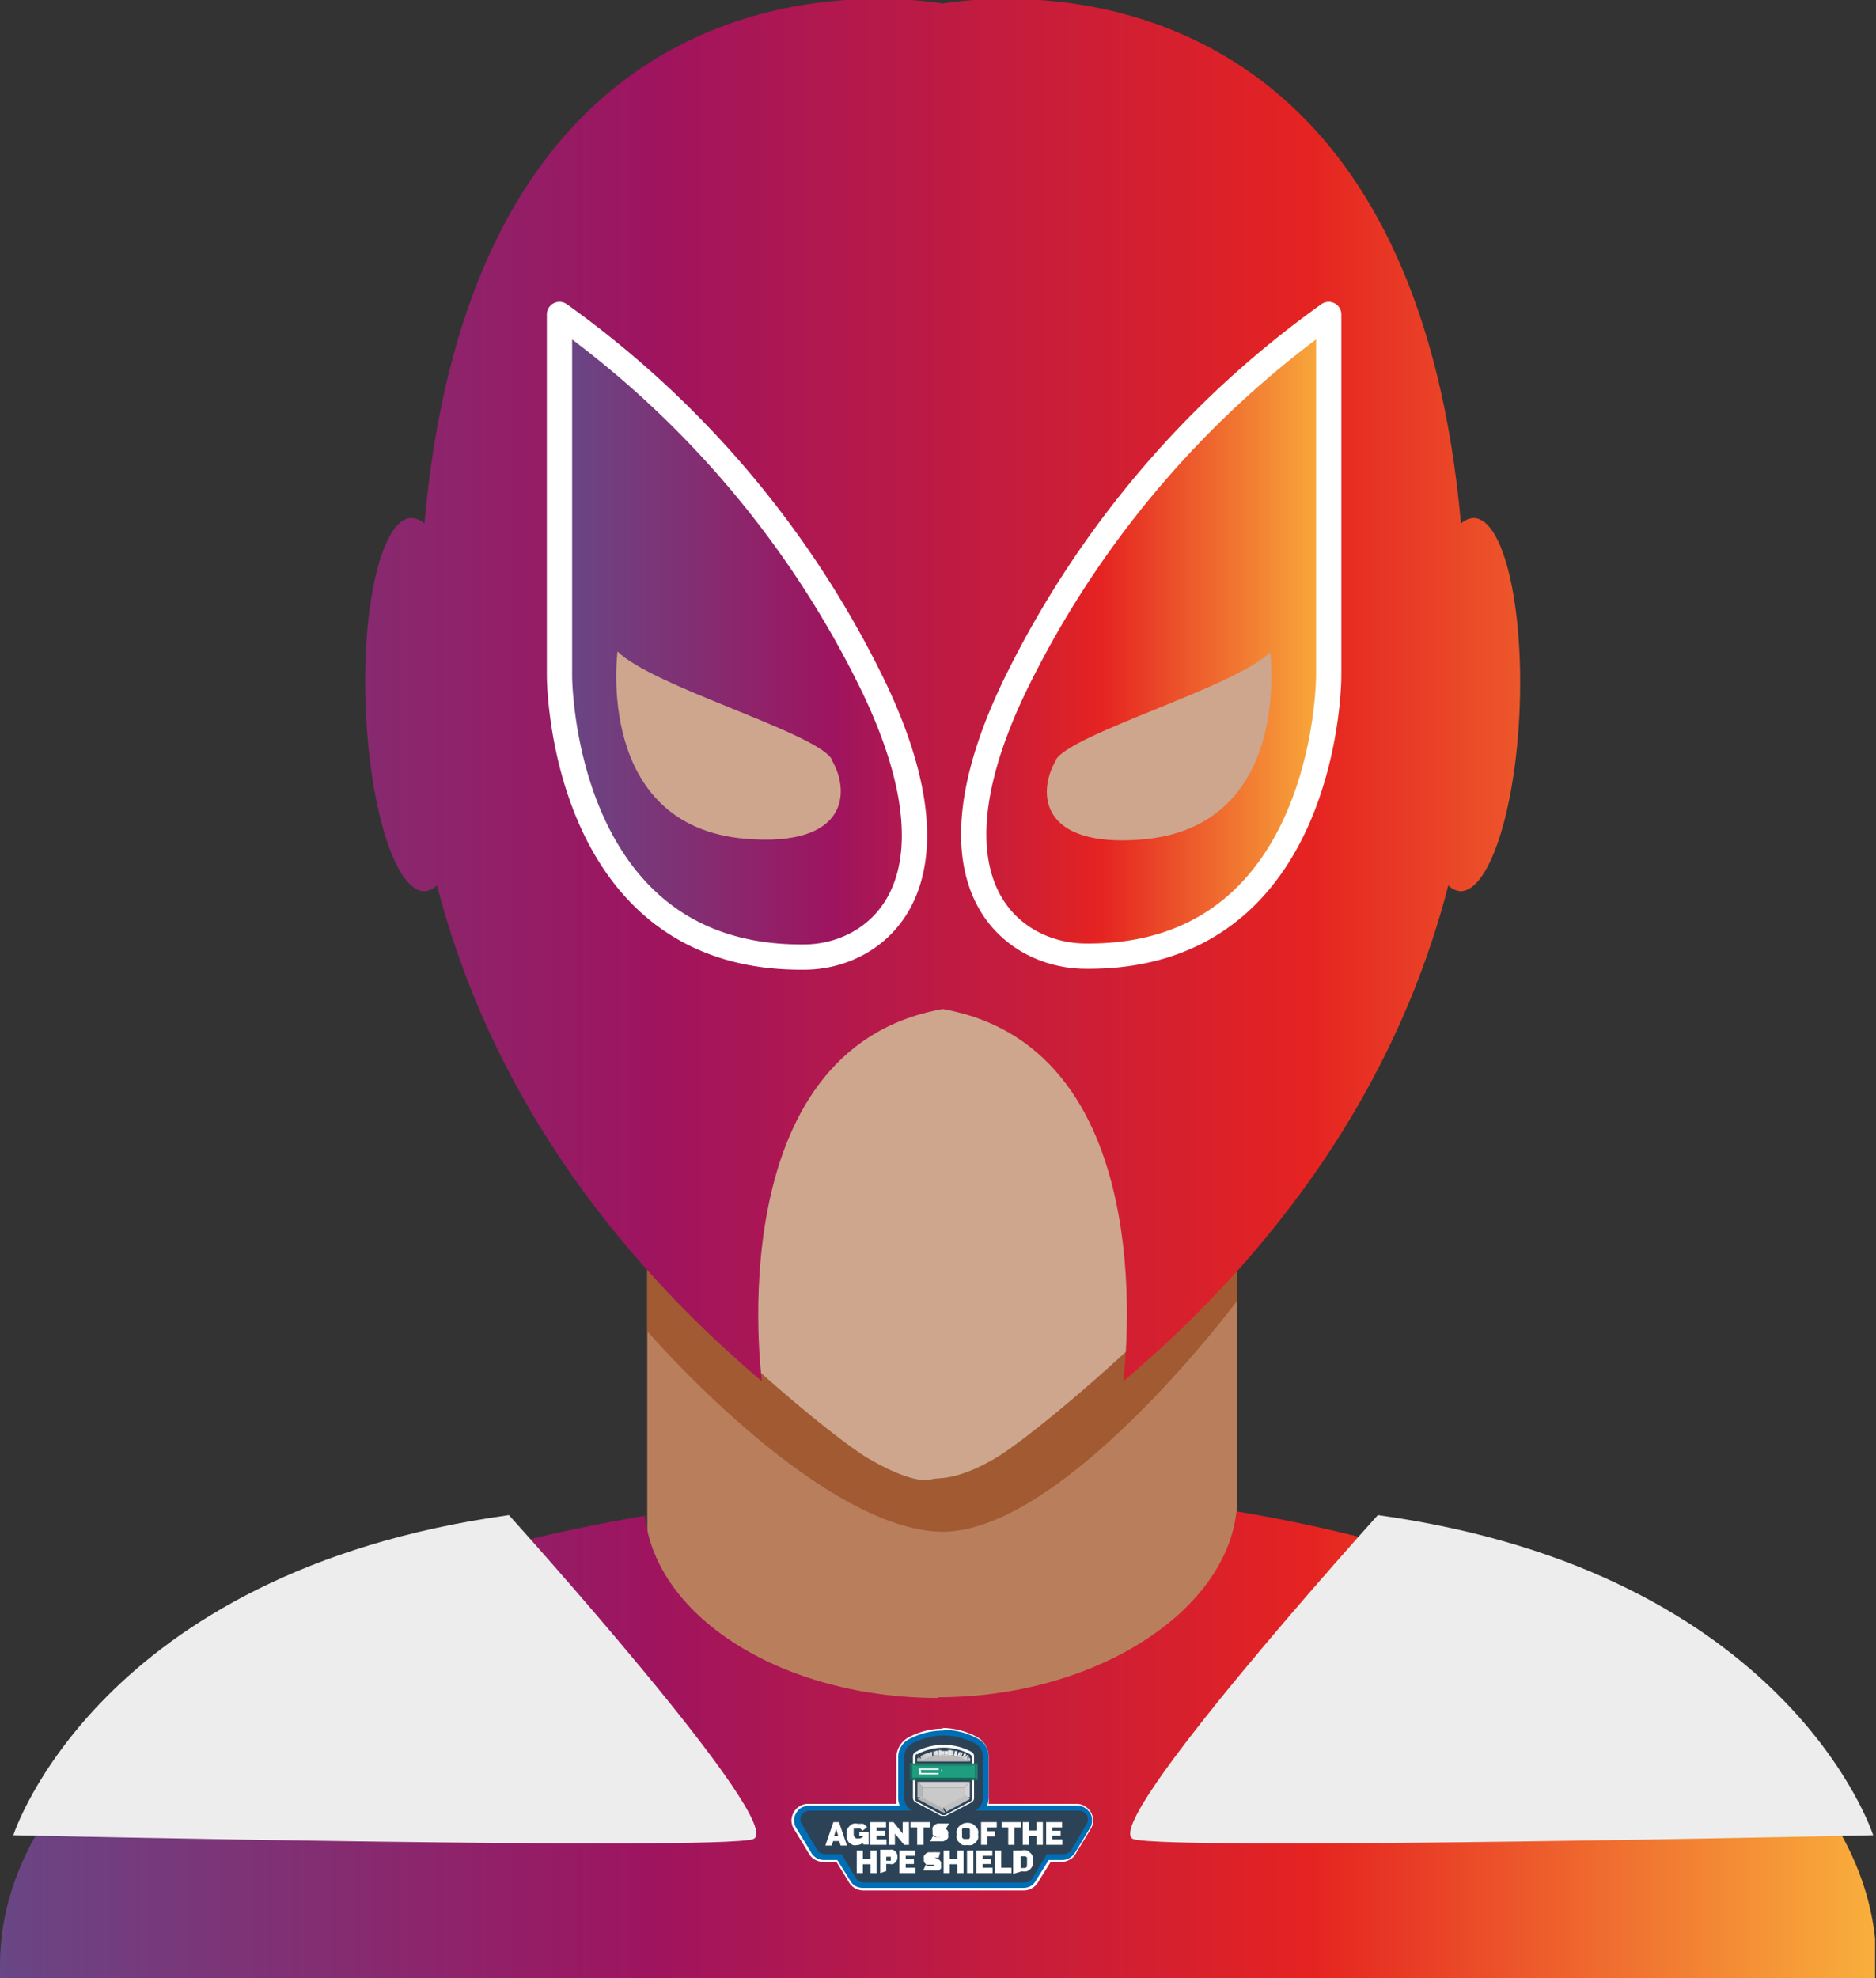 <svg id="fb1ece88-f789-4900-81ad-ac23f4ec773f" data-name="Layer 1" xmlns="http://www.w3.org/2000/svg" xmlns:xlink="http://www.w3.org/1999/xlink" viewBox="0 0 80.14 84.48">
  <rect x="0" y="0" width="80.14" height="84.48" fill="#333333" stroke="none"/>
  <defs>
    <clipPath id="b6cde42b-7dd9-48a3-a936-a229e7a84344" transform="translate(-257.9 -378.23)">
      <rect x="257.9" y="378.21" width="80.2" height="84.58" fill="none"/>
    </clipPath>
    <clipPath id="baa1208b-a96f-4c53-ade5-58f39a5d2a19" transform="translate(-257.9 -378.23)">
      <path d="M298,450.74c-6.65,0-12.08-3.43-12.55-7.78-16,2.66-27.55,10.24-27.55,19.18,0,.19,0,.38,0,.57H338V461c-.9-8.47-12-15.69-27.28-18.23-.47,4.34-6.11,7.94-12.76,7.94m2-72.51a16.92,16.92,0,0,0-1.79.18,17.19,17.19,0,0,0-1.8-.18h-1.86c-6,.28-16.79,3.44-18.48,22.39a.85.85,0,0,0-.57-.24c-1.23.05-2.11,3.65-1.94,8.05s1.29,7.93,2.53,7.89a.87.87,0,0,0,.52-.25c1.66,6.44,5.51,14.09,13.88,21.18,0,0-1.94-14.19,7.72-15.9,9.66,1.71,7.71,15.9,7.71,15.9,8.38-7.09,12.23-14.74,13.89-21.18a.85.85,0,0,0,.52.25c1.23,0,2.37-3.49,2.53-7.89s-.71-8-1.95-8.05a.84.84,0,0,0-.56.24c-1.69-18.95-12.52-22.11-18.48-22.39Z" fill="none"/>
    </clipPath>
    <linearGradient id="b7dc25b6-c0de-4565-8f25-67be757b438f" x1="4.2" y1="846.17" x2="5.2" y2="846.17" gradientTransform="matrix(80.2, 0, 0, -80.2, -337.1, 67901.31)" gradientUnits="userSpaceOnUse">
      <stop offset="0" stop-color="#684785"/>
      <stop offset="0.35" stop-color="#9e145f"/>
      <stop offset="0.7" stop-color="#e52321"/>
      <stop offset="1" stop-color="#f9b03c"/>
    </linearGradient>
    <clipPath id="e2fcb2b6-1360-4e80-aa77-57ef38e1fe37" transform="translate(-257.9 -378.23)">
      <path d="M281.8,407.1s0,12.11,10.46,12c3,0,7.05-2.92,3-11.46a42.08,42.08,0,0,0-13.45-15.94Zm19.41.5c-4.06,8.54,0,11.42,3,11.46,10.47.15,10.46-12,10.46-12V391.66a42.08,42.08,0,0,0-13.45,15.94" fill="none"/>
    </clipPath>
    <linearGradient id="f456ed67-2e6d-49f6-b88c-253858628150" x1="8.82" y1="853.11" x2="9.82" y2="853.11" gradientTransform="matrix(32.87, 0, 0, -32.87, -265.87, 28065.76)" xlink:href="#b7dc25b6-c0de-4565-8f25-67be757b438f"/>
    <clipPath id="be65ec96-4770-4998-9b6b-9fcd110d2a64" transform="translate(-257.9 -378.23)">
      <path d="M297.2,453.32a.06.06,0,0,1,.05.09.09.09,0,0,0,.06-.09Z" fill="none"/>
    </clipPath>
    <clipPath id="ef67ecd3-9ee9-4500-8ee4-48f5eebf06b9" transform="translate(-257.9 -378.23)">
      <path d="M299.12,453.32a.09.09,0,0,0,.05.09l.05-.08h-.1Z" fill="none"/>
    </clipPath>
    <clipPath id="f47eb1bf-71b7-4afa-92f2-b49397d97bd0" transform="translate(-257.9 -378.23)">
      <path d="M299.22,453.33h.11a.12.12,0,0,0-.05-.1Z" fill="none"/>
    </clipPath>
    <clipPath id="ea8b12e1-e078-407d-9f3a-150e7fca163b" transform="translate(-257.9 -378.23)">
      <path d="M297.15,453.22a.13.13,0,0,0-.06.1h.11a.06.06,0,0,1,.05.09,2,2,0,0,1,1-.24,2,2,0,0,1,1,.24l.11-.19a2.36,2.36,0,0,0-1.07-.27,2.32,2.32,0,0,0-1.06.27" fill="none"/>
    </clipPath>
    <clipPath id="bdb6462a-3182-45bb-bcbd-81a04c74ad46" transform="translate(-257.9 -378.23)">
      <path d="M299.22,455h0Zm-.1,0h.1l-.05-.09a.11.11,0,0,0-.05.09" fill="none"/>
    </clipPath>
    <clipPath id="bd73684f-3ef6-42dd-a5cb-55a996f40440" transform="translate(-257.9 -378.23)">
      <path d="M297.2,455Zm0,0h.1a.1.1,0,0,0-.06-.09Z" fill="none"/>
    </clipPath>
    <clipPath id="bf52f9c4-8ec4-446d-9f73-e17aedc23ca0" transform="translate(-257.9 -378.23)">
      <path d="M299.23,455h0l.06.1a.12.12,0,0,0,.05-.1Z" fill="none"/>
    </clipPath>
    <clipPath id="ad25c6fc-155d-4c81-ad81-b1cefcf3b1eb" transform="translate(-257.9 -378.23)">
      <path d="M297.2,455h-.11a.13.13,0,0,0,.06.1l.06-.1h0" fill="none"/>
    </clipPath>
  </defs>
  <title>hero-7</title>
  <rect x="27.65" y="50.95" width="25.19" height="25.19" fill="#b97f5c"/>
  <g clip-path="url(#b6cde42b-7dd9-48a3-a936-a229e7a84344)">
    <path d="M285.56,435.09s7,8.11,12.26,8.54,12.93-9.85,12.93-9.85v-4.6H285.56Z" transform="translate(-257.9 -378.23)" fill="#a25a32"/>
    <path d="M316.44,405l-2.1-.28c.47-8.73.79-16.49.79-16.49H280.3s.32,7.8.8,16.56l-1.58.21s-2.63,4.82-1.54,9.42a13.46,13.46,0,0,0,4.16,6.43,46.38,46.38,0,0,0,1,7.81c1.31,3.29,9.63,10.51,11.82,11.83,1.71,1,2.48,1,2.74.91s1,.11,2.74-.91c2.19-1.32,10.52-8.54,11.83-11.83a42.66,42.66,0,0,0,1-7.31,13.89,13.89,0,0,0,4.73-6.93c1.09-4.6-1.54-9.42-1.54-9.42" transform="translate(-257.9 -378.23)" fill="#cda68d"/>
  </g>
  <g clip-path="url(#baa1208b-a96f-4c53-ade5-58f39a5d2a19)">
    <rect width="80.14" height="84.48" fill="url(#b7dc25b6-c0de-4565-8f25-67be757b438f)"/>
  </g>
  <g clip-path="url(#e2fcb2b6-1360-4e80-aa77-57ef38e1fe37)">
    <rect x="23.88" y="13.43" width="32.89" height="27.56" fill="url(#f456ed67-2e6d-49f6-b88c-253858628150)"/>
  </g>
  <g clip-path="url(#b6cde42b-7dd9-48a3-a936-a229e7a84344)">
    <path d="M314.66,407.1V391.66a42.08,42.08,0,0,0-13.45,15.94c-4.07,8.54,0,11.42,3,11.46C314.67,419.21,314.66,407.1,314.66,407.1ZM281.8,391.66V407.1s0,12.11,10.46,12c3,0,7.05-2.92,3-11.46A42.08,42.08,0,0,0,281.8,391.66Z" transform="translate(-257.9 -378.23)" fill="none" stroke="#fff" stroke-linecap="round" stroke-linejoin="round" stroke-width="1.08"/>
    <path d="M303,410.71c-.8,1.38-.67,3.73,3.68,3.37,6.47-.54,5.48-8,5.48-8-1.49,1.49-8.49,3.47-9.16,4.6m-9.57,0c.81,1.38.68,3.73-3.67,3.37-6.48-.54-5.48-8-5.48-8,1.49,1.49,8.49,3.47,9.15,4.6" transform="translate(-257.9 -378.23)" fill="#cda68d"/>
    <path d="M316.76,442.93s-12.06,13.35-10.43,13.84,31.59-.17,31.59-.17-3.58-11.23-21.16-13.67" transform="translate(-257.9 -378.23)" fill="#ededed"/>
    <path d="M279.64,442.93s12.05,13.35,10.42,13.84-31.59-.17-31.59-.17,3.58-11.23,21.17-13.67" transform="translate(-257.9 -378.23)" fill="#ededed"/>
    <path d="M293.1,457.63a.53.53,0,0,1-.48-.3l-.65-1.07v0a.54.54,0,0,1,.49-.79h4a.74.74,0,0,1-.12-.42v-1.77a.78.78,0,0,1,.4-.68,3.1,3.1,0,0,1,1.46-.37,3,3,0,0,1,1.45.37.79.79,0,0,1,.41.68V455a.74.74,0,0,1-.12.42h4a.54.54,0,0,1,.46.26.53.53,0,0,1,0,.53v0l-.65,1.07a.54.54,0,0,1-.49.3Z" transform="translate(-257.9 -378.23)" fill="#2c4357"/>
    <path d="M298.21,452.05a3.11,3.11,0,0,0-1.53.39,1,1,0,0,0-.49.82V455a1.09,1.09,0,0,0,0,.26h-3.77a.67.67,0,0,0-.34.09.69.69,0,0,0-.26.25.8.8,0,0,0-.11.34.72.72,0,0,0,.08.35v0l.65,1.07a.65.65,0,0,0,.25.27.7.7,0,0,0,.37.11h10.19a.7.7,0,0,0,.37-.11.59.59,0,0,0,.25-.27l.65-1.07,0,0a.71.71,0,0,0,.07-.35.67.67,0,0,0-.1-.34.88.88,0,0,0-.26-.25.69.69,0,0,0-.34-.09h-3.76a.75.75,0,0,0,0-.26v-1.77a.94.94,0,0,0-.49-.82,3.17,3.17,0,0,0-1.53-.39m0,.32a2.89,2.89,0,0,1,1.38.35.62.62,0,0,1,.32.54V455a.61.61,0,0,1-.33.55l-.05,0H304a.39.39,0,0,1,.33.19.38.38,0,0,1,0,.37l-.65,1.09a.39.39,0,0,1-.35.21H293.1a.39.39,0,0,1-.35-.21l-.65-1.09a.38.38,0,0,1,0-.37.39.39,0,0,1,.33-.19h4.44l-.06,0a.62.62,0,0,1-.32-.55v-1.77a.62.62,0,0,1,.32-.54,2.89,2.89,0,0,1,1.38-.35" transform="translate(-257.9 -378.23)" fill="#fff"/>
    <path d="M294.76,458.82a.56.56,0,0,1-.49-.3l-.67-1.09a.56.56,0,0,1,0-.55.54.54,0,0,1,.46-.26h8.23a.56.56,0,0,1,.47.26.53.53,0,0,1,0,.53l-.69,1.12a.53.53,0,0,1-.48.29Z" transform="translate(-257.9 -378.23)" fill="#2c4357"/>
    <path d="M302.31,456.46h-8.23a.71.71,0,0,0-.6.34.71.71,0,0,0,0,.69l0,0,.67,1.09a.71.71,0,0,0,.62.38h6.87a.71.71,0,0,0,.62-.38l.68-1.09v0a.71.71,0,0,0-.63-1m0,.32a.39.39,0,0,1,.33.18.4.4,0,0,1,0,.38l-.68,1.11a.39.39,0,0,1-.35.21h-6.87a.39.39,0,0,1-.35-.21l-.67-1.11a.39.39,0,0,1,0-.38.4.4,0,0,1,.33-.18Z" transform="translate(-257.9 -378.23)" fill="#fff"/>
    <path d="M294.76,458.78a.51.51,0,0,1-.45-.28l-.56-.91h-.65a.51.51,0,0,1-.45-.28l-.65-1.08h0a.52.52,0,0,1,0-.5.5.5,0,0,1,.43-.24h4.09a.75.75,0,0,1-.15-.46v-1.77a.73.73,0,0,1,.38-.65,3.06,3.06,0,0,1,2.88,0,.75.75,0,0,1,.38.65V455a.76.76,0,0,1-.16.46H304a.51.51,0,0,1,.45.74h0l-.65,1.07a.51.51,0,0,1-.45.28h-.64l-.57.91a.51.51,0,0,1-.45.28Z" transform="translate(-257.9 -378.23)" fill="#2c4357"/>
    <path d="M298.21,452.13a3.15,3.15,0,0,0-1.5.38.86.86,0,0,0-.44.75V455a.77.77,0,0,0,.07.34h-3.89a.68.68,0,0,0-.31.08.58.58,0,0,0-.22.22.63.63,0,0,0-.1.3.67.67,0,0,0,.07.31v0l.65,1.07a.57.57,0,0,0,.22.24.58.58,0,0,0,.33.1h.58l.53.85a.67.67,0,0,0,.22.25.66.66,0,0,0,.33.09h6.87a.63.63,0,0,0,.33-.09.67.67,0,0,0,.22-.25l.53-.85h.58a.56.56,0,0,0,.33-.1.66.66,0,0,0,.23-.24l.65-1.07v0a.66.66,0,0,0,.06-.31.53.53,0,0,0-.09-.3.69.69,0,0,0-.23-.22.64.64,0,0,0-.3-.08h-3.87a.77.77,0,0,0,.07-.34v-1.77a.85.85,0,0,0-.45-.75,3.09,3.09,0,0,0-1.49-.38m0,.24a2.89,2.89,0,0,1,1.38.35.62.62,0,0,1,.32.54V455a.61.61,0,0,1-.33.55l-.05,0H304a.39.39,0,0,1,.33.19.38.38,0,0,1,0,.37l-.65,1.09a.39.39,0,0,1-.35.21h-.71l-.6,1a.39.39,0,0,1-.35.21h-6.87a.39.39,0,0,1-.35-.21l-.6-1h-.71a.39.39,0,0,1-.35-.21l-.65-1.09a.38.38,0,0,1,0-.37.39.39,0,0,1,.33-.19h4.44l-.06,0a.62.62,0,0,1-.32-.55v-1.77a.62.62,0,0,1,.32-.54,2.89,2.89,0,0,1,1.38-.35" transform="translate(-257.9 -378.23)" fill="#006eb7"/>
    <path d="M297.07,453.15a2.39,2.39,0,0,1,2.28,0s.06.07.06.05V455c0,.1,0,.14-.06.16l-1.09.58h-.11l-1.08-.58A.12.12,0,0,1,297,455v-1.77a.15.15,0,0,1,.07-.11m2.44.11a.21.21,0,0,0-.11-.19,2.5,2.5,0,0,0-1.19-.3,2.45,2.45,0,0,0-1.19.3.22.22,0,0,0-.12.19V455a.23.23,0,0,0,.12.2l1.08.57a.23.23,0,0,0,.11,0,.19.19,0,0,0,.1,0l1.09-.57a.22.22,0,0,0,.11-.2Z" transform="translate(-257.9 -378.23)" fill="#fff"/>
  </g>
  <g clip-path="url(#be65ec96-4770-4998-9b6b-9fcd110d2a64)">
    <path d="M297.2,453.32h.11a.09.09,0,0,1-.06.09l-.05-.09h0" transform="translate(-257.9 -378.23)" fill="#8c8d8c"/>
  </g>
  <g clip-path="url(#ef67ecd3-9ee9-4500-8ee4-48f5eebf06b9)">
    <path d="M299.22,453.32l-.05.09a.09.09,0,0,1-.05-.09h.1" transform="translate(-257.9 -378.23)" fill="#8c8d8c"/>
  </g>
  <path d="M297.09,453.32v.13l.13-.13Zm.13,0h.09v-.08Z" transform="translate(-257.9 -378.23)" fill="#d2d2d1"/>
  <path d="M299.2,453.32l.14.13v-.13Zm-.08,0h.08l-.08-.08Z" transform="translate(-257.9 -378.23)" fill="#b6b7b6"/>
  <g clip-path="url(#f47eb1bf-71b7-4afa-92f2-b49397d97bd0)">
    <polyline points="41.32 75.1 41.37 74.99 41.38 75 41.32 75.1" fill="#ececec"/>
    <polyline points="41.32 75.1 41.38 75 41.38 75 41.32 75.1" fill="#ececec"/>
    <polyline points="41.32 75.1 41.38 75 41.39 75 41.32 75.1" fill="#eeeded"/>
    <polyline points="41.32 75.1 41.39 75 41.4 75.01 41.32 75.1" fill="#eeedee"/>
    <path d="M299.22,453.33l.08-.09,0,0-.11,0h0" transform="translate(-257.9 -378.23)" fill="#eeefef"/>
    <polyline points="41.32 75.09 41.42 75.05 41.43 75.06 41.32 75.09" fill="#eeedee"/>
    <polyline points="41.31 75.09 41.43 75.06 41.43 75.06 41.31 75.09" fill="#eeeded"/>
    <polyline points="41.31 75.09 41.43 75.06 41.43 75.07 41.31 75.09" fill="#ececec"/>
    <polyline points="41.31 75.09 41.43 75.07 41.43 75.07 41.31 75.09" fill="#ececec"/>
    <polyline points="41.31 75.09 41.43 75.07 41.43 75.08 41.31 75.09" fill="#ececec"/>
    <polyline points="41.31 75.09 41.43 75.08 41.43 75.08 41.31 75.09" fill="#ececec"/>
    <polyline points="41.31 75.09 41.43 75.08 41.43 75.08 41.31 75.09" fill="#eaeaea"/>
    <polyline points="41.31 75.09 41.43 75.08 41.43 75.08 41.31 75.09" fill="#eaeaea"/>
    <polyline points="41.31 75.09 41.43 75.08 41.43 75.08 41.31 75.09" fill="#eaeaea"/>
    <polyline points="41.31 75.09 41.43 75.08 41.43 75.08 41.31 75.09" fill="#e8e9e9"/>
    <polyline points="41.31 75.09 41.43 75.08 41.43 75.09 41.31 75.09" fill="#e8e7e7"/>
    <polyline points="41.31 75.09 41.43 75.09 41.43 75.09 41.31 75.09" fill="#e8e7e7"/>
    <polyline points="41.31 75.09 41.43 75.09 41.43 75.09 41.31 75.09" fill="#e6e6e6"/>
    <polyline points="41.31 75.09 41.43 75.09 41.43 75.09 41.31 75.09" fill="#e6e6e6"/>
    <polyline points="41.31 75.09 41.43 75.09 41.43 75.09 41.31 75.09" fill="#e3e3e4"/>
    <polyline points="41.31 75.09 41.43 75.09 41.43 75.09 41.31 75.09" fill="#e3e3e4"/>
    <path d="M299.22,453.32h0Z" transform="translate(-257.9 -378.23)" fill="#e1e2e2"/>
  </g>
  <polygon points="39.41 75.01 39.19 75.22 41.43 75.22 41.22 75.01 39.41 75.01" fill="#b8b9b8"/>
  <g clip-path="url(#ea8b12e1-e078-407d-9f3a-150e7fca163b)">
    <polyline points="39.41 75.09 39.19 75.09 39.19 75.09 39.41 75.1 39.41 75.09" fill="#acadac"/>
    <polyline points="39.41 75.1 39.19 75.09 39.19 75.08 39.41 75.11 39.41 75.1" fill="#afb0b0"/>
    <path d="M297.31,453.34l-.22,0h0l.21.05h0" transform="translate(-257.9 -378.23)" fill="#b3b4b3"/>
    <path d="M297.3,453.35l-.21-.05v0l.2.08h0" transform="translate(-257.9 -378.23)" fill="#b6b7b6"/>
    <path d="M297.3,453.36l-.2-.08h0l.18.11v0" transform="translate(-257.9 -378.23)" fill="#babbba"/>
    <path d="M297.29,453.38l-.18-.12h0l.17.14h0" transform="translate(-257.9 -378.23)" fill="#bdbebd"/>
    <path d="M297.28,453.39l-.16-.14h0l.15.16h0" transform="translate(-257.9 -378.23)" fill="#c0c1c0"/>
    <polyline points="39.38 75.17 39.22 75.01 39.23 75 39.37 75.17 39.38 75.17" fill="#c3c4c3"/>
    <polyline points="39.37 75.17 39.23 75 39.24 75 39.36 75.18 39.37 75.17" fill="#c7c7c6"/>
    <path d="M297.26,453.41l-.12-.18h0a.05.05,0,0,0,0,0l.1.19,0,0h0" transform="translate(-257.9 -378.23)" fill="#cacbca"/>
    <path d="M297.29,453.39l-.09-.19.14-.07.08.2-.13.06" transform="translate(-257.9 -378.23)" fill="#cdcecd"/>
    <path d="M297.42,453.33l-.08-.2.13-.05.07.2-.12.05" transform="translate(-257.9 -378.23)" fill="#d0d1d0"/>
    <path d="M297.54,453.29l-.07-.21.13,0,.06.21-.12,0" transform="translate(-257.9 -378.23)" fill="#d4d4d3"/>
    <path d="M297.66,453.25l-.06-.21.12,0,0,.21-.11,0" transform="translate(-257.9 -378.23)" fill="#d7d7d6"/>
    <path d="M297.77,453.22l0-.21.11,0,0,.21-.1,0" transform="translate(-257.9 -378.23)" fill="#dadad9"/>
    <path d="M297.87,453.2l0-.21.11,0,0,.21-.1,0" transform="translate(-257.9 -378.23)" fill="#dddddc"/>
    <path d="M298,453.18l0-.21h.11v.21H298" transform="translate(-257.9 -378.23)" fill="#e1e1e1"/>
    <path d="M298.06,453.17V453h.09v.22h-.09" transform="translate(-257.9 -378.23)" fill="#e1e2e2"/>
    <path d="M298.15,453.17V453h.09v.22h-.09" transform="translate(-257.9 -378.23)" fill="#e3e3e4"/>
    <path d="M298.24,453.17V453h.09v.21h-.08" transform="translate(-257.9 -378.23)" fill="#e3e3e4"/>
    <path d="M298.32,453.17V453h.09l0,.22h-.08" transform="translate(-257.9 -378.23)" fill="#e6e6e6"/>
    <path d="M298.4,453.18l0-.22h.09l0,.22h-.08" transform="translate(-257.9 -378.23)" fill="#e6e6e6"/>
    <path d="M298.48,453.19l0-.22.09,0,0,.21h-.08" transform="translate(-257.9 -378.23)" fill="#e8e7e7"/>
    <path d="M298.56,453.2l0-.21h.09l-.05.21h-.08" transform="translate(-257.9 -378.23)" fill="#e8e7e7"/>
    <path d="M298.64,453.21l.05-.21.08,0,0,.21-.08,0" transform="translate(-257.9 -378.23)" fill="#e8e9e9"/>
    <path d="M298.72,453.23l0-.21.09,0-.07.2-.07,0" transform="translate(-257.9 -378.23)" fill="#eaeaea"/>
    <path d="M298.79,453.25l.07-.2.08,0-.07.21-.08,0" transform="translate(-257.9 -378.23)" fill="#eaeaea"/>
    <path d="M298.87,453.28l.07-.21.09,0-.08.2-.08,0" transform="translate(-257.9 -378.23)" fill="#eaeaea"/>
    <path d="M299,453.31l.08-.2.08,0-.09.2-.07,0" transform="translate(-257.9 -378.23)" fill="#ececec"/>
    <path d="M299,453.34l.09-.2.09,0-.1.2-.08,0" transform="translate(-257.9 -378.23)" fill="#ececec"/>
    <path d="M299.1,453.38l.1-.2.07,0-.1.19-.07,0" transform="translate(-257.9 -378.23)" fill="#ececec"/>
  </g>
  <path d="M297.09,453.32v.13l.13-.13Zm.13,0h.09v-.08Z" transform="translate(-257.9 -378.23)" fill="#b6b7b6"/>
  <path d="M299.2,453.32l.14.13v-.13Zm-.08,0h.08l-.08-.08Z" transform="translate(-257.9 -378.23)" fill="#d2d2d1"/>
  <g clip-path="url(#b6cde42b-7dd9-48a3-a936-a229e7a84344)">
    <path d="M299.17,453.41a.09.09,0,0,1-.05-.09v-.08h-1.81v.08a.09.09,0,0,1-.06.09,2,2,0,0,1,1-.24,2,2,0,0,1,1,.24" transform="translate(-257.9 -378.23)" fill="#c8c9c8"/>
  </g>
  <g clip-path="url(#bdb6462a-3182-45bb-bcbd-81a04c74ad46)">
    <path d="M299.23,455h-.11a.11.11,0,0,1,.05-.09l.05.1h0" transform="translate(-257.9 -378.23)" fill="#8c8d8c"/>
  </g>
  <g clip-path="url(#bd73684f-3ef6-42dd-a5cb-55a996f40440)">
    <path d="M297.2,455l.05-.1a.1.1,0,0,1,.06.09h-.11" transform="translate(-257.9 -378.23)" fill="#8c8d8c"/>
  </g>
  <path d="M298.21,455.63h.06l-.06-.1Zm0-.21,0,.1v-.11Z" transform="translate(-257.9 -378.23)" fill="#cacbca"/>
  <g clip-path="url(#bf52f9c4-8ec4-446d-9f73-e17aedc23ca0)">
    <path d="M299.22,455h0Z" transform="translate(-257.9 -378.23)" fill="#eaeaea"/>
    <polyline points="41.32 76.75 41.43 76.75 41.43 76.75 41.32 76.75" fill="#eaeaea"/>
    <polyline points="41.32 76.75 41.43 76.75 41.43 76.76 41.32 76.75" fill="#eaeaea"/>
    <polyline points="41.32 76.75 41.43 76.76 41.43 76.76 41.32 76.75" fill="#e8e9e9"/>
    <polyline points="41.32 76.75 41.43 76.76 41.43 76.76 41.32 76.75" fill="#e8e7e7"/>
    <polyline points="41.32 76.75 41.43 76.76 41.43 76.76 41.32 76.75" fill="#e8e7e7"/>
    <polygon points="41.32 76.75 41.43 76.76 41.43 76.76 41.32 76.75" fill="#e6e6e6"/>
    <polyline points="41.32 76.75 41.43 76.76 41.43 76.76 41.32 76.75" fill="#e6e6e6"/>
    <polyline points="41.32 76.75 41.43 76.76 41.43 76.77 41.32 76.75" fill="#e3e3e4"/>
    <polyline points="41.32 76.75 41.43 76.77 41.43 76.77 41.32 76.75" fill="#e3e3e4"/>
    <polyline points="41.32 76.75 41.43 76.77 41.43 76.77 41.32 76.75" fill="#e1e2e2"/>
    <polyline points="41.32 76.75 41.43 76.77 41.43 76.78 41.32 76.75" fill="#e1e1e1"/>
    <polyline points="41.32 76.75 41.43 76.78 41.43 76.78 41.32 76.75" fill="#dddddc"/>
    <polyline points="41.32 76.75 41.43 76.78 41.43 76.78 41.32 76.75" fill="#dadad9"/>
    <polyline points="41.32 76.75 41.43 76.78 41.43 76.79 41.32 76.75" fill="#d7d7d6"/>
    <polyline points="41.32 76.75 41.43 76.79 41.42 76.8 41.32 76.75" fill="#d4d4d3"/>
    <polyline points="41.32 76.75 41.42 76.8 41.42 76.81 41.32 76.75" fill="#d0d1d0"/>
    <polyline points="41.32 76.75 41.42 76.81 41.41 76.82 41.32 76.75" fill="#cdcecd"/>
    <polyline points="41.32 76.75 41.41 76.82 41.4 76.83 41.32 76.75" fill="#cacbca"/>
    <polyline points="41.32 76.75 41.4 76.83 41.4 76.84 41.32 76.75" fill="#c7c7c6"/>
    <polyline points="41.32 76.75 41.4 76.84 41.39 76.84 41.32 76.75" fill="#c3c4c3"/>
    <polyline points="41.32 76.75 41.39 76.84 41.38 76.85 41.32 76.75" fill="#c0c1c0"/>
    <polyline points="41.32 76.75 41.38 76.85 41.37 76.85 41.32 76.75" fill="#bdbebd"/>
    <polyline points="41.32 76.75 41.37 76.85 41.37 76.85 41.32 76.75" fill="#babbba"/>
  </g>
  <g clip-path="url(#ad25c6fc-155d-4c81-ad81-b1cefcf3b1eb)">
    <polyline points="39.3 76.75 39.25 76.85 39.24 76.85 39.3 76.75" fill="#acadac"/>
    <path d="M297.2,455l-.06.1a.18.18,0,0,1-.05-.07l.11,0" transform="translate(-257.9 -378.23)" fill="#a8aaa9"/>
    <path d="M297.2,455l-.11,0v0h.11" transform="translate(-257.9 -378.23)" fill="#acadac"/>
    <polyline points="39.3 76.75 39.19 76.76 39.19 76.75 39.3 76.75" fill="#afb0b0"/>
  </g>
  <polygon points="40.26 77.39 40.31 77.4 40.31 77.18 40.31 77.17 40.26 77.39" fill="#b4b6b5"/>
  <polygon points="39.19 76.75 39.41 76.75 39.41 76.31 39.19 76.09 39.19 76.75" fill="#b6b7b6"/>
  <polygon points="39.25 76.85 40.26 77.39 40.31 77.17 39.35 76.66 39.25 76.85" fill="#b3b4b3"/>
  <g clip-path="url(#b6cde42b-7dd9-48a3-a936-a229e7a84344)">
    <path d="M297.31,455v-.44h1.81V455a.11.11,0,0,1,.05-.09l-1,.53h0l-1-.52a.1.1,0,0,1,.06.09" transform="translate(-257.9 -378.23)" fill="#c8c9c8"/>
  </g>
  <polygon points="41.22 76.31 41.22 76.75 41.43 76.75 41.43 76.09 41.22 76.31" fill="#d2d2d1"/>
  <g clip-path="url(#b6cde42b-7dd9-48a3-a936-a229e7a84344)">
    <path d="M299.17,454.89a.11.11,0,0,0-.05.09v-.06l-.91.48h0l.11.2,1-.54Z" transform="translate(-257.9 -378.23)" fill="#bfc0bf"/>
  </g>
  <path d="M298.21,455.63h.06l-.06-.1Zm0-.21,0,.1v-.11Z" transform="translate(-257.9 -378.23)" fill="#bbbcbb"/>
  <polygon points="39.19 76.09 39.41 76.31 41.22 76.31 41.43 76.09 39.19 76.09" fill="#d0d1d0"/>
  <path d="M296.76,453.52h0Z" transform="translate(-257.9 -378.23)" fill="#16765e"/>
  <polygon points="38.96 75.91 38.86 76.02 41.76 76.02 41.65 75.91 38.96 75.91" fill="#136d57"/>
  <rect x="38.96" y="75.4" width="2.69" height="0.51" fill="#1e9e7f"/>
  <polygon points="41.65 75.4 41.65 75.91 41.76 76.02 41.76 75.3 41.65 75.4" fill="#1b8a6f"/>
  <polygon points="38.86 76.02 38.96 75.91 38.96 75.4 38.86 75.29 38.86 76.02" fill="#136d57"/>
  <polygon points="38.86 75.3 38.96 75.4 41.65 75.4 41.76 75.3 38.86 75.3" fill="#1a856b"/>
  <path d="M293.62,456.34l.09.3h-.18Zm-.12-.3-.34,1h.27l.06-.19h.26l.06.19h.27l-.34-1Z" transform="translate(-257.9 -378.23)" fill="#fff"/>
  <g clip-path="url(#b6cde42b-7dd9-48a3-a936-a229e7a84344)">
    <path d="M294.75,456.93a.36.36,0,0,1-.24.09.39.39,0,0,1-.18,0l-.15-.09a.86.86,0,0,1-.1-.16.46.46,0,0,1,0-.21.38.38,0,0,1,0-.19.57.57,0,0,1,.11-.16.4.4,0,0,1,.15-.1.45.45,0,0,1,.2,0l.13,0,.11,0,.09.07a.27.27,0,0,1,.07.08l-.2.15a.38.38,0,0,0-.09-.09.27.27,0,0,0-.12,0l-.09,0-.07,0a.59.59,0,0,0,0,.08.36.36,0,0,0,0,.11.36.36,0,0,0,0,.1.22.22,0,0,0,.05.08.13.13,0,0,0,.07.05l.09,0a.26.26,0,0,0,.2-.1h-.17v-.19h.4V457h-.22Z" transform="translate(-257.9 -378.23)" fill="#fff"/>
  </g>
  <polygon points="37.17 77.81 37.17 78.78 37.87 78.78 37.87 78.55 37.44 78.55 37.44 78.39 37.8 78.39 37.8 78.18 37.44 78.18 37.44 78.04 37.85 78.04 37.85 77.81 37.17 77.81" fill="#fff"/>
  <polygon points="38.56 77.81 38.56 78.3 38.17 77.81 37.96 77.81 37.96 78.78 38.23 78.78 38.23 78.3 38.62 78.78 38.83 78.78 38.83 77.81 38.56 77.81" fill="#fff"/>
  <polygon points="38.9 77.81 38.9 78.04 39.18 78.04 39.18 78.78 39.45 78.78 39.45 78.04 39.73 78.04 39.73 77.81 38.9 77.81" fill="#fff"/>
  <g clip-path="url(#b6cde42b-7dd9-48a3-a936-a229e7a84344)">
    <path d="M298.29,456.36l-.09-.05-.08,0H298s0,0,0,0,0,0,0,0l0,0,.05,0,.08,0,.12,0a.19.19,0,0,1,.09.05.18.18,0,0,1,.06.09.2.2,0,0,1,0,.11.33.33,0,0,1,0,.15.24.24,0,0,1-.08.09l-.12.06h-.25l-.11,0-.1,0-.1,0,.12-.24.1.06.1,0a.2.2,0,0,0,.11,0h.06l0,0a.05.05,0,0,0,0,0l-.05,0-.07,0-.08,0-.11-.05-.08-.05a.3.3,0,0,1,0-.08.24.24,0,0,1,0-.09.29.29,0,0,1,0-.14.31.31,0,0,1,.08-.11l.12-.06.14,0h.1l.1,0,.09,0,.07,0Z" transform="translate(-257.9 -378.23)" fill="#fff"/>
    <path d="M299,456.53a.29.29,0,0,0,0,.09.2.2,0,0,0,0,.08.2.2,0,0,0,.07.06l.1,0,.1,0s.05,0,.06-.06a.12.12,0,0,0,0-.08.36.36,0,0,0,0-.1.29.29,0,0,0,0-.09.2.2,0,0,0,0-.08.13.13,0,0,0-.07-.06l-.1,0-.1,0s-.05,0-.06.06a.12.12,0,0,0,0,.08.3.3,0,0,0,0,.1m.22.49a.65.65,0,0,1-.2,0,.44.44,0,0,1-.15-.12.36.36,0,0,1-.1-.15.41.41,0,0,1,0-.19.39.39,0,0,1,0-.18.54.54,0,0,1,.1-.16.91.91,0,0,1,.16-.11.52.52,0,0,1,.4,0,.44.44,0,0,1,.15.12.34.34,0,0,1,.1.16.37.37,0,0,1,0,.18.39.39,0,0,1,0,.18.54.54,0,0,1-.1.16.91.91,0,0,1-.16.11.65.65,0,0,1-.2,0" transform="translate(-257.9 -378.23)" fill="#fff"/>
  </g>
  <polygon points="41.91 77.81 41.91 78.78 42.18 78.78 42.18 78.42 42.5 78.42 42.5 78.2 42.18 78.2 42.18 78.04 42.58 78.04 42.58 77.81 41.91 77.81" fill="#fff"/>
  <polygon points="42.79 77.81 42.79 78.04 43.07 78.04 43.07 78.78 43.34 78.78 43.34 78.04 43.62 78.04 43.62 77.81 42.79 77.81" fill="#fff"/>
  <polygon points="44.28 77.81 44.28 78.17 43.95 78.17 43.95 77.81 43.69 77.81 43.69 78.78 43.95 78.78 43.95 78.4 44.28 78.4 44.28 78.78 44.55 78.78 44.55 77.81 44.28 77.81" fill="#fff"/>
  <polygon points="44.69 77.81 44.69 78.78 45.38 78.78 45.38 78.55 44.95 78.55 44.95 78.39 45.31 78.39 45.31 78.18 44.95 78.18 44.95 78.04 45.37 78.04 45.37 77.81 44.69 77.81" fill="#fff"/>
  <polygon points="37.19 79.02 37.19 79.38 36.86 79.38 36.86 79.02 36.6 79.02 36.6 79.99 36.86 79.99 36.86 79.61 37.19 79.61 37.19 79.99 37.45 79.99 37.45 79.02 37.19 79.02" fill="#fff"/>
  <g clip-path="url(#b6cde42b-7dd9-48a3-a936-a229e7a84344)">
    <path d="M295.76,457.69h.14l.05,0a.2.2,0,0,0,0-.09.15.15,0,0,0,0-.08l-.05,0h-.14Zm-.26.53v-1h.42a.31.31,0,0,1,.13,0l.1.07a.41.41,0,0,1,.07.11.4.4,0,0,1,0,.25.41.41,0,0,1-.07.11.26.26,0,0,1-.1.07.28.28,0,0,1-.13,0h-.16v.3Z" transform="translate(-257.9 -378.23)" fill="#fff"/>
  </g>
  <polygon points="38.42 79.02 38.42 79.99 39.11 79.99 39.11 79.76 38.69 79.76 38.69 79.6 39.04 79.6 39.04 79.39 38.69 79.39 38.69 79.25 39.1 79.25 39.1 79.02 38.42 79.02" fill="#fff"/>
  <g clip-path="url(#b6cde42b-7dd9-48a3-a936-a229e7a84344)">
    <path d="M298,457.56l-.09,0-.08,0h-.14a0,0,0,0,0,0,0s0,0,0,0l0,0,.06,0,.07,0,.13.05.09.05.06.09a.36.36,0,0,1,0,.11.33.33,0,0,1,0,.15.26.26,0,0,1-.09.09.22.22,0,0,1-.12,0,.3.3,0,0,1-.13,0h-.11l-.11,0-.11,0-.09,0,.11-.24.1.06.1,0,.11,0h.06l0,0a.07.07,0,0,0-.06-.06l-.07,0-.09,0-.11,0a.13.13,0,0,1-.07-.06.18.18,0,0,1-.05-.07.28.28,0,0,1,0-.09.37.37,0,0,1,0-.15.25.25,0,0,1,.08-.1.24.24,0,0,1,.11-.06l.14,0h.1a.29.29,0,0,1,.1,0l.09,0,.07,0Z" transform="translate(-257.9 -378.23)" fill="#fff"/>
  </g>
  <polygon points="40.9 79.02 40.9 79.38 40.57 79.38 40.57 79.02 40.31 79.02 40.31 79.99 40.57 79.99 40.57 79.61 40.9 79.61 40.9 79.99 41.16 79.99 41.16 79.02 40.9 79.02" fill="#fff"/>
  <rect x="41.31" y="79.02" width="0.27" height="0.97" fill="#fff"/>
  <polygon points="41.71 79.02 41.71 79.99 42.4 79.99 42.4 79.76 41.98 79.76 41.98 79.6 42.33 79.6 42.33 79.39 41.98 79.39 41.98 79.25 42.39 79.25 42.39 79.02 41.71 79.02" fill="#fff"/>
  <polygon points="42.5 79.02 42.5 79.99 43.21 79.99 43.21 79.76 42.77 79.76 42.77 79.02 42.5 79.02" fill="#fff"/>
  <g clip-path="url(#b6cde42b-7dd9-48a3-a936-a229e7a84344)">
    <path d="M301.77,457.73a.3.3,0,0,0,0-.1.2.2,0,0,0,0-.08.18.18,0,0,0-.07-.05l-.09,0h-.11V458h.11l.09,0a.2.2,0,0,0,.07-.06.2.2,0,0,0,0-.08.3.3,0,0,0,0-.1m-.59.49v-1h.37a.46.46,0,0,1,.21,0,.4.4,0,0,1,.15.1.31.31,0,0,1,.1.15.58.58,0,0,1,0,.19.42.42,0,0,1,0,.2.39.39,0,0,1-.1.16.38.38,0,0,1-.15.09.45.45,0,0,1-.2,0Z" transform="translate(-257.9 -378.23)" fill="#fff"/>
  </g>
  <path d="M297.23,453.81H298v.13h-.75Zm-.06.19H298v-.25h-.86Z" transform="translate(-257.9 -378.23)" fill="#fff"/>
  <g clip-path="url(#b6cde42b-7dd9-48a3-a936-a229e7a84344)">
    <path d="M298.17,453.89v0h-.05v0h0v0h.05v0h-.06v-.11Zm0,.11h0v-.08h0a0,0,0,0,1,0,0V454h0V454s0,0,0,0l0,0Zm.1,0s0,0,0,0v0h0v0h0v0h0v0h0v0h0m.06,0a0,0,0,0,1,0-.08s0,0,0,0h0a0,0,0,0,0,0,0h0m0-.05h0l0,0,0,0m.11,0h0l0,0V454h0v-.08h0v0s0,0,0,0h0v0Zm0,0v0h0v-.1h0s0,0,0,0,0,0,0,0l0,0m.05,0a0,0,0,0,0,0,0l0,0v0h0s0,0,0,0m.07,0h0l0,0V454h0v-.08h0v0s0,0,0,0h0v0Zm0,0s0,0,0,0h0a0,0,0,0,1,0,0m0,.09h0v-.08h0Zm0,0h0l0,0s0,0,0,0l0,0h0a0,0,0,0,1,0,0,0,0,0,0,1,0,0h0Zm.11,0a0,0,0,0,1,0,0s0,0,0,0,0,0,0,0h-.06a0,0,0,0,0,0,0h0m0-.05h0s0,0,0,0l0,0m-.56-.2v.1h0v0h0v0h0v-.1h0v0h0v0Zm.06.1s0,0,0,0,0,0,0,0a0,0,0,0,1,0,0h0v0h0m0-.05h0m.08.05,0-.07h0v0h0v0h0v.07h0v0Zm.13,0,0,0v-.08h0v.07h0v0h0m.06,0a0,0,0,0,1,0,0,0,0,0,1,1,.08,0h0v0h0m0-.05h0m.13,0v0h0v0h0v0h0s0,0,0,0v0h0v0h.11v0h0v0h0v0h0a0,0,0,0,1,0,0m.11,0v0h0v-.1h0s0,0,0,0,0,0,0,0Zm0-.05h0v0h0a0,0,0,0,0,0,0h0m.1.07h0l0,0a0,0,0,0,1,0,0h0s0,0,0,0v.05h0Zm0,0h0v0h0m0,0a0,0,0,0,1,0,0h0v0h0a0,0,0,0,0,0,0,0,0,0,0,0,0,0h0v0h0s0,0,0,0m.1,0v0h0v-.1h0v.06h0l0,0h0l0,0,0,0h0l0,0Zm.1,0s0,0,0,0,0,0,0,0a0,0,0,0,1,0,0h0s0,0,0,0v.05h0Zm0,0h0v0h0m.06,0,0,0h0v0h0l0,0v0h0v-.08h0Zm.09,0s0,0,0,0,0,0,0,0,0,0,0,0h0v0h0v.1h0Zm0,0v0h0l0,0s0,0,0,0h0" transform="translate(-257.9 -378.23)" fill="#fff"/>
  </g>
</svg>
